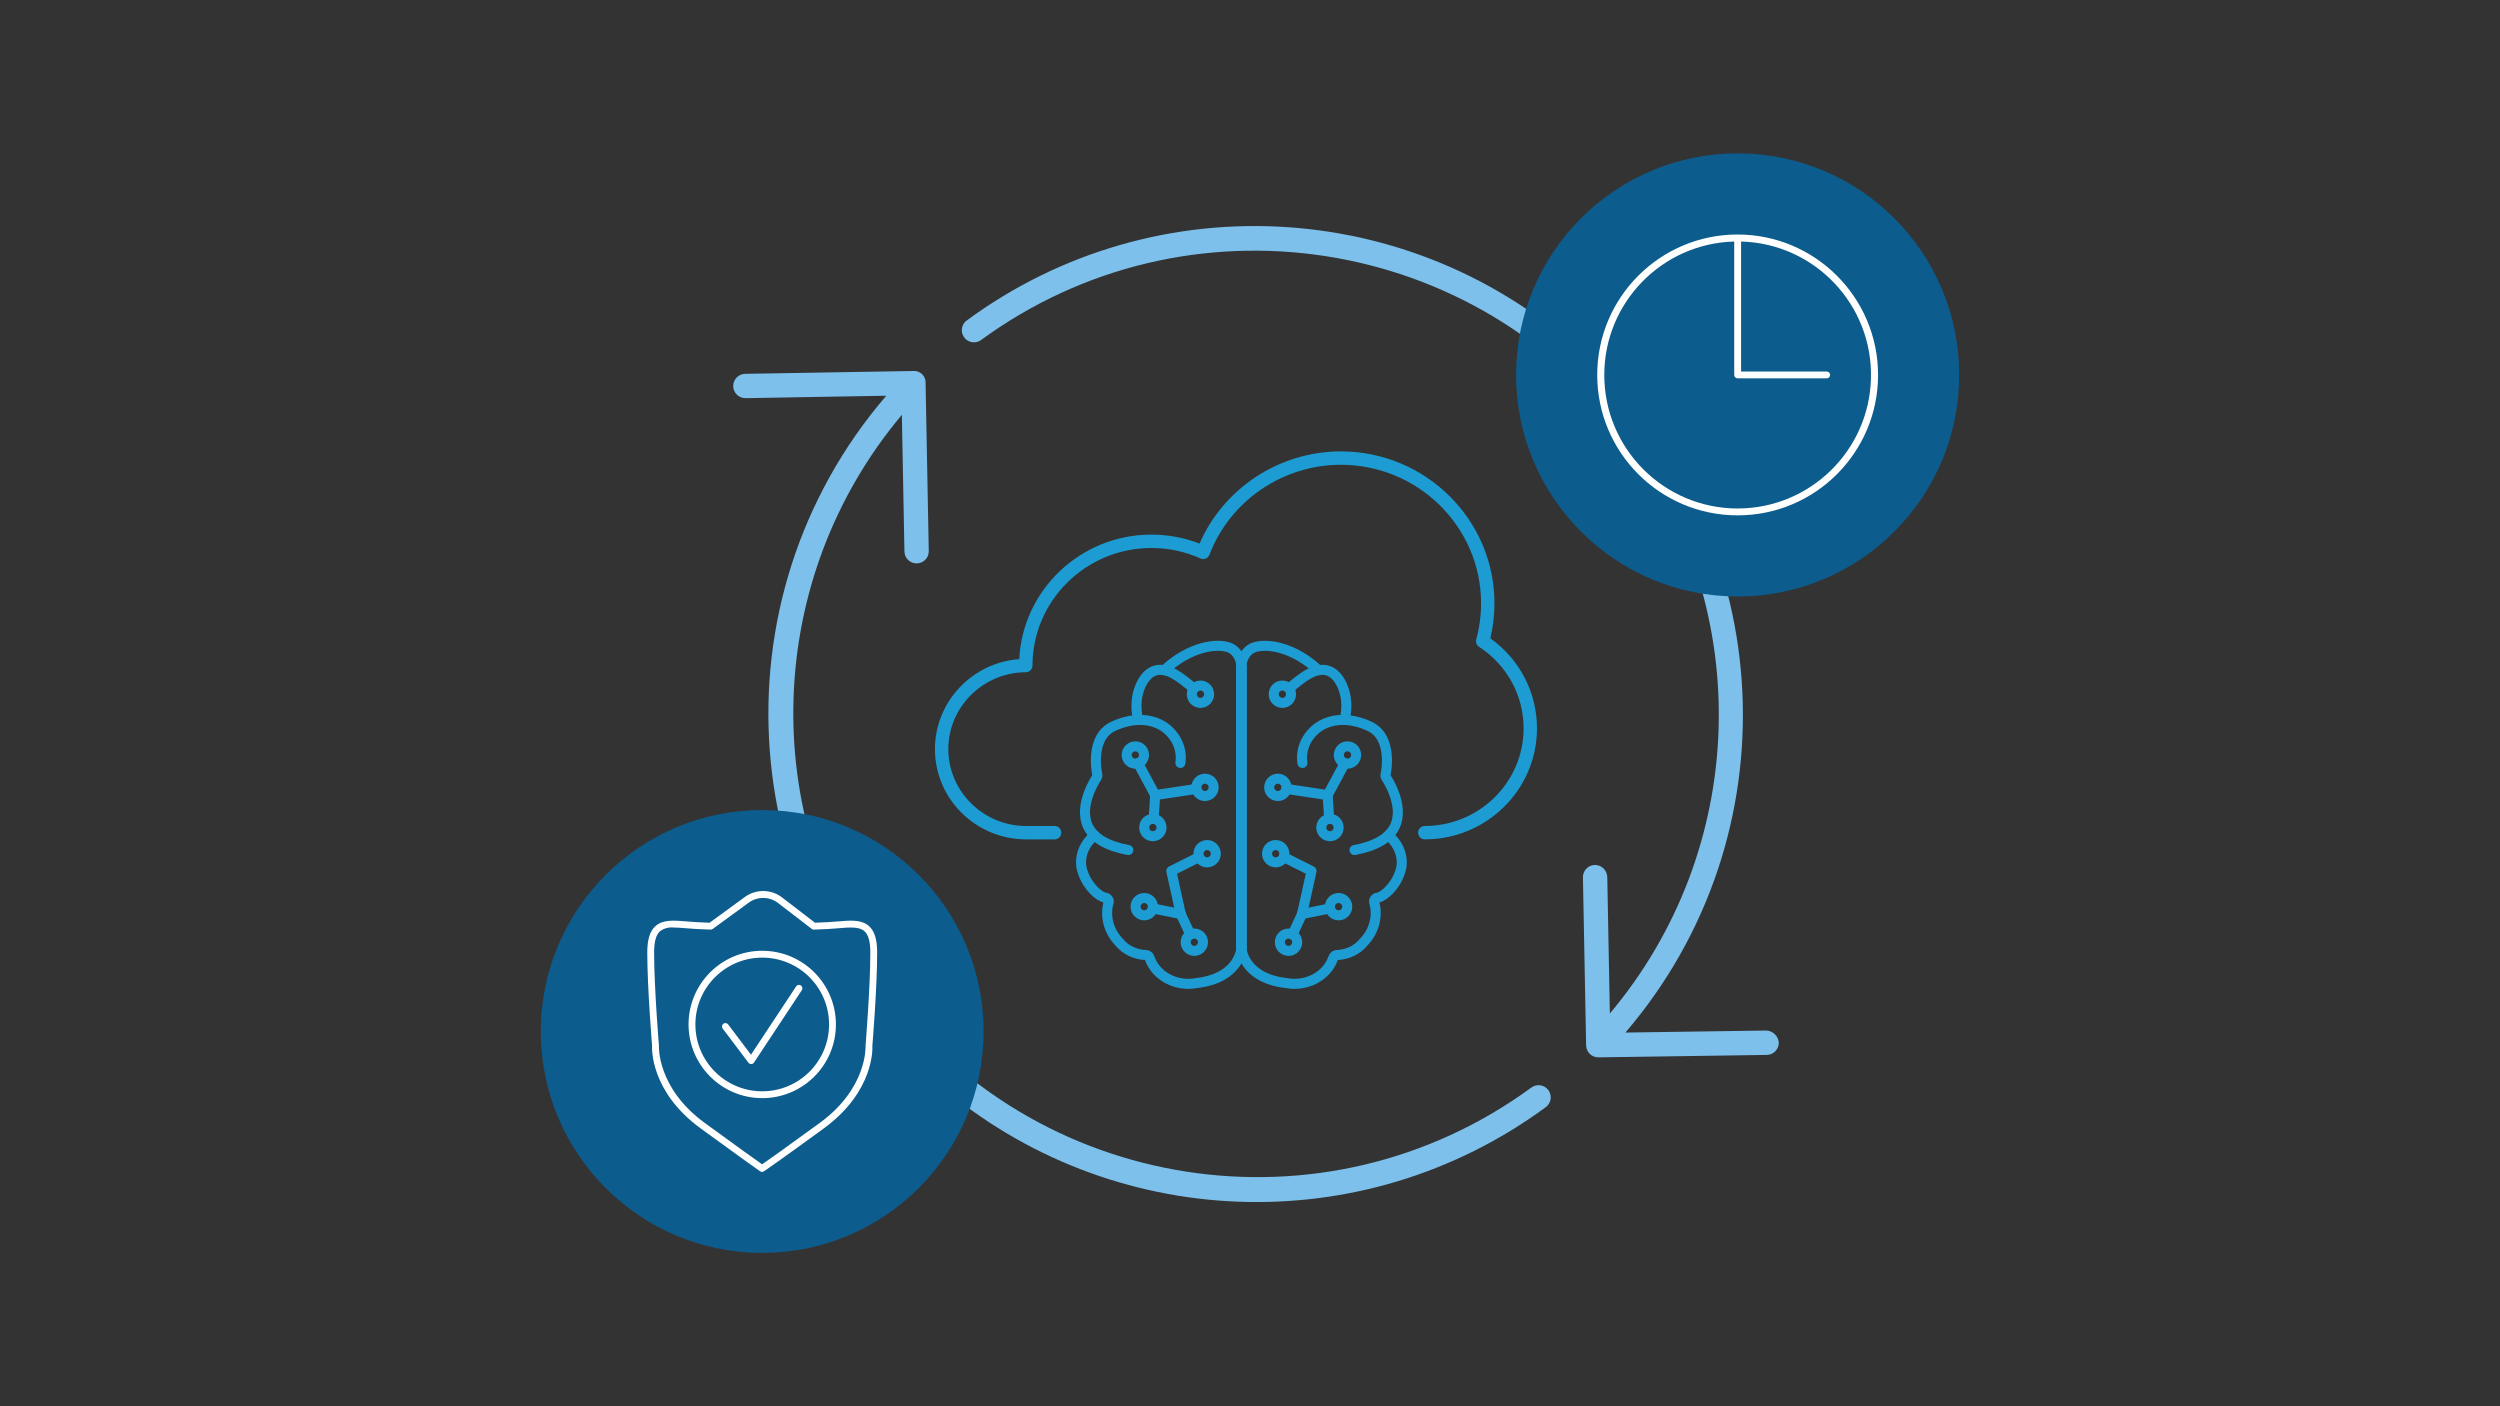 <svg viewBox="0 0 1200 675" xmlns="http://www.w3.org/2000/svg" id="c"><rect x="0" y="0" width="1200" height="675" fill="#333333" stroke="none"/><g id="d"><g id="e"><path fill="#7cc0eb" d="M434.129,264.699c.057,3.185,2.656,5.736,5.841,5.736h.105c3.225-.058,5.793-2.719,5.736-5.944v-.002l-1.53-80.672c.146-3.029-2.191-5.602-5.22-5.748-.238-.011-.477-.007-.714,.012l-80.602,1.355c-3.226,.026-5.82,2.662-5.794,5.887,.026,3.226,2.662,5.82,5.887,5.794h.117l67.46-1.168c-84.336,98.164-73.126,246.109,25.038,330.444,82.757,71.099,203.633,75.676,291.529,11.038,2.597-1.916,3.148-5.574,1.232-8.171-1.916-2.597-5.574-3.148-8.171-1.232h0c-99.273,72.639-238.635,51.048-311.274-48.225-60.546-82.747-56.781-196.137,9.122-274.684l1.238,65.579Z"></path><path fill="#7cc0eb" d="M765.145,174.776c-81.879-79.827-209.539-88.566-301.532-20.641-2.405,2.15-2.612,5.842-.462,8.247,1.876,2.099,4.984,2.561,7.39,1.098,99.19-72.763,238.585-51.339,311.348,47.852,60.777,82.851,56.992,196.526-9.161,275.151l-1.238-65.568c-.119-3.199-2.745-5.732-5.946-5.736-3.225,.058-5.793,2.719-5.736,5.944v.002l1.53,80.672c.057,3.185,2.656,5.736,5.841,5.736h.082l80.8-1.168c3.225-.045,5.804-2.696,5.759-5.921h0c-.267-3.135-2.794-5.598-5.934-5.783l-67.694,.97c80.669-94.086,74.074-234.73-15.046-320.854Z"></path></g></g><circle fill="#0c5c8d" r="106.347" cy="179.967" cx="834.069"></circle><circle fill="#0c5c8d" r="106.277" cy="495.104" cx="365.861"></circle><g id="f"><g id="g"><path fill="#fff" d="M336.324,541.65c20.448,14.927,28.447,20.52,28.523,20.573,.563,.389,1.308,.389,1.871,0,.079-.056,8.243-5.649,28.697-20.582,24.485-17.873,23.377-38.873,23.315-39.514,.023-.276,2.302-27.967,2.302-44.92,0-6.198-1.22-10.193-3.834-12.609-3.584-3.288-8.956-2.844-15.177-2.302-1.572,.135-3.209,.273-4.896,.355h0c-1.992,.095-3.965,.187-5.938,.253l-15.341-11.781c-5.401-4.47-13.184-4.585-18.715-.276l-16.522,12.06c-1.995-.075-3.998-.162-6.01-.263-1.687-.082-3.324-.22-4.896-.355-6.227-.526-11.596-.986-15.177,2.318-2.614,2.407-3.834,6.411-3.834,12.609,0,16.953,2.302,44.643,2.302,44.676-.059,.884-1.154,21.884,23.331,39.758Zm-19.573-94.62c1.892-1.413,4.246-2.064,6.596-1.825,1.812,0,3.853,.174,6.079,.362,1.605,.135,3.288,.276,5.008,.362,2.216,.112,4.423,.206,6.622,.283,.37,.021,.736-.09,1.032-.312l16.982-12.395c4.368-3.399,10.511-3.305,14.773,.227l15.614,11.998c.32,.33,.767,.506,1.226,.483,2.192-.079,4.399-.173,6.622-.283,1.726-.085,3.403-.227,5.008-.362,5.678-.477,10.153-.855,12.675,1.463,1.868,1.713,2.772,5.044,2.772,10.193,0,16.818-2.282,44.387-2.302,44.89,0,.201,.986,20.139-21.976,36.887-16.548,12.083-25.024,18.031-27.678,19.875-2.63-1.854-11.005-7.806-27.533-19.875-22.953-16.755-21.996-36.693-21.986-37.137-.023-.276-2.302-27.829-2.302-44.647-.003-5.142,.901-8.46,2.768-10.186Z"></path><path fill="#fff" d="M359.254,510.096c.31,.414,.798,.658,1.315,.658h.039c.532-.018,1.022-.293,1.315-.736l22.96-34.734c.499-.759,.288-1.778-.471-2.277-.383-.252-.853-.332-1.298-.222h0c-.434,.106-.806,.387-1.026,.776l-21.618,32.702-10.959-14.542c-.545-.726-1.576-.872-2.302-.327-.725,.545-.872,1.574-.329,2.3l12.372,16.403Z"></path><path fill="#fff" d="M365.869,527.108c19.533,0,35.368-15.835,35.368-35.368s-15.835-35.368-35.368-35.368-35.368,15.835-35.368,35.368v.003c.022,19.524,15.844,35.345,35.368,35.365Zm0-67.445c17.717,0,32.08,14.363,32.08,32.08s-14.363,32.08-32.08,32.08-32.08-14.363-32.08-32.08h0c.02-17.709,14.371-32.06,32.08-32.08Z"></path></g></g><g><g><g><path stroke-width="4.816" stroke-linejoin="round" stroke-linecap="round" stroke="#1d9cd3" fill="none" d="M595.877,320.118l-.002,.027v134.718l.002,.028"></path><path stroke-width="4.816" stroke-linejoin="round" stroke-linecap="round" stroke="#1d9cd3" fill="none" d="M553.378,393.065c-2.298,0-4.16,1.863-4.16,4.161s1.863,4.161,4.16,4.161c.102,0,.198-.023,.298-.03,2.156-.156,3.862-1.935,3.862-4.131,0-2.298-1.863-4.161-4.161-4.161Z"></path><path stroke-width="4.816" stroke-linejoin="round" stroke-linecap="round" stroke="#1d9cd3" fill="none" d="M574.31,378.727c.369,1.92,2.054,3.371,4.081,3.371,.102,0,.198-.023,.298-.03,2.156-.156,3.862-1.935,3.862-4.131,0-2.298-1.863-4.16-4.161-4.16s-4.16,1.863-4.16,4.16c0,.27,.03,.534,.08,.79"></path><path stroke-width="4.816" stroke-linejoin="round" stroke-linecap="round" stroke="#1d9cd3" fill="none" d="M544.964,366.564c.102,0,.198-.023,.298-.03,2.156-.156,3.862-1.935,3.862-4.131,0-2.298-1.863-4.16-4.161-4.16s-4.16,1.863-4.16,4.16,1.863,4.161,4.16,4.161Z"></path><path stroke-width="4.816" stroke-linejoin="round" stroke-linecap="round" stroke="#1d9cd3" fill="none" d="M580.381,333.235c0-2.298-1.863-4.161-4.161-4.161s-4.16,1.863-4.16,4.161,1.863,4.16,4.16,4.16c.102,0,.198-.023,.298-.03,2.156-.156,3.862-1.935,3.862-4.131Z"></path><path stroke-width="4.816" stroke-linejoin="round" stroke-linecap="round" stroke="#1d9cd3" fill="none" d="M579.427,413.942c.102,0,.198-.023,.298-.03,2.156-.156,3.862-1.935,3.862-4.131,0-2.298-1.863-4.161-4.161-4.161s-4.16,1.863-4.16,4.161,1.863,4.16,4.16,4.16Z"></path><path stroke-width="4.816" stroke-linejoin="round" stroke-linecap="round" stroke="#1d9cd3" fill="none" d="M545.081,435.201c0,2.298,1.863,4.16,4.161,4.16,.102,0,.198-.023,.298-.03,2.156-.156,3.862-1.935,3.862-4.131,0-2.298-1.863-4.161-4.161-4.161s-4.161,1.863-4.161,4.161Z"></path><path stroke-width="4.816" stroke-linejoin="round" stroke-linecap="round" stroke="#1d9cd3" fill="none" d="M569.11,452.265c0,2.298,1.863,4.161,4.16,4.161,.102,0,.198-.023,.298-.03,2.156-.156,3.862-1.935,3.862-4.131,0-2.298-1.863-4.161-4.161-4.161s-4.16,1.863-4.16,4.161Z"></path><path stroke-width="4.816" stroke-linejoin="round" stroke-linecap="round" stroke="#1d9cd3" fill="none" d="M566.591,366.223c1.012-6.804-2.162-13.564-8.26-17.596-6.474-4.076-15.208-4.073-23.957,0-11.69,5.459-7.698,23.079-7.668,23.258,.106,.449,.015,.917-.254,1.305-.096,.13-9.022,13.197-4.273,23.374,2.66,5.69,9.192,9.545,19.415,11.457"></path><path stroke-width="4.816" stroke-linejoin="round" stroke-linecap="round" stroke="#1d9cd3" fill="none" d="M572.98,330.449c-6.204-5.072-12.837-10.91-19.307-8.293-5.654,2.291-10.216,12.967-7.248,23.431"></path><path stroke-width="4.816" stroke-linejoin="round" stroke-linecap="round" stroke="#1d9cd3" fill="none" d="M595.877,454.892l.002-.028v-134.718l-.002-.027"></path><path stroke-width="4.816" stroke-linejoin="round" stroke-linecap="round" stroke="#1d9cd3" fill="none" d="M525.398,400.983c-6.22,4.968-7.65,12.57-5.643,17.71,2.275,6.918,7.906,11.829,10.778,12.173,1.054,.125,1.797,1.005,1.66,1.966-.01,.069-.024,.138-.043,.206-1.913,6.811,.014,14.042,5.142,19.294,2.946,3.588,7.481,5.805,12.39,6.058,.944-.096,1.824,.451,2.071,1.287,2.948,8.791,12.77,14.077,22.641,12.187,20.707-2.412,21.472-16.552,21.484-16.972"></path><path stroke-width="4.816" stroke-linejoin="round" stroke-linecap="round" stroke="#1d9cd3" fill="none" d="M558.863,321.691c12.01-11.226,25.441-13.406,31.812-10.6,3.539,1.808,5.193,5.85,5.202,9.027"></path><line stroke-width="4.816" stroke-linejoin="round" stroke-linecap="round" stroke="#1d9cd3" fill="none" y2="381.653" x2="554.492" y1="366.339" x1="546.259"></line><line stroke-width="4.816" stroke-linejoin="round" stroke-linecap="round" stroke="#1d9cd3" fill="none" y2="381.653" x2="554.492" y1="378.677" x1="574.211"></line><line stroke-width="4.816" stroke-linejoin="round" stroke-linecap="round" stroke="#1d9cd3" fill="none" y2="378.676" x2="574.213" y1="378.677" x1="574.211"></line><line stroke-width="4.816" stroke-linejoin="round" stroke-linecap="round" stroke="#1d9cd3" fill="none" y2="392.964" x2="553.758" y1="381.653" x1="554.492"></line><line stroke-width="4.816" stroke-linejoin="round" stroke-linecap="round" stroke="#1d9cd3" fill="none" y2="448.57" x2="571.36" y1="438.748" x1="566.776"></line><polyline stroke-width="4.816" stroke-linejoin="round" stroke-linecap="round" stroke="#1d9cd3" fill="none" points="575.516 411.399 562.223 418.077 566.776 438.748"></polyline><line stroke-width="4.816" stroke-linejoin="round" stroke-linecap="round" stroke="#1d9cd3" fill="none" y2="436.018" x2="553.319" y1="438.748" x1="566.776"></line></g><g><path stroke-width="4.816" stroke-linejoin="round" stroke-linecap="round" stroke="#1d9cd3" fill="none" d="M595.88,320.118l.002,.027v134.718l-.002,.028"></path><path stroke-width="4.816" stroke-linejoin="round" stroke-linecap="round" stroke="#1d9cd3" fill="none" d="M638.379,393.065c2.298,0,4.16,1.863,4.16,4.161,0,2.298-1.863,4.161-4.16,4.161-.102,0-.198-.023-.298-.03-2.156-.156-3.862-1.935-3.862-4.131,0-2.298,1.863-4.161,4.161-4.161Z"></path><path stroke-width="4.816" stroke-linejoin="round" stroke-linecap="round" stroke="#1d9cd3" fill="none" d="M617.447,378.727c-.369,1.92-2.054,3.371-4.081,3.371-.102,0-.198-.023-.298-.03-2.156-.156-3.862-1.935-3.862-4.131,0-2.298,1.863-4.16,4.161-4.16,2.298,0,4.16,1.863,4.16,4.16,0,.27-.03,.534-.08,.79"></path><path stroke-width="4.816" stroke-linejoin="round" stroke-linecap="round" stroke="#1d9cd3" fill="none" d="M646.793,366.564c-.102,0-.198-.023-.298-.03-2.156-.156-3.862-1.935-3.862-4.131,0-2.298,1.863-4.16,4.161-4.16,2.298,0,4.16,1.863,4.16,4.16,0,2.298-1.863,4.161-4.16,4.161Z"></path><path stroke-width="4.816" stroke-linejoin="round" stroke-linecap="round" stroke="#1d9cd3" fill="none" d="M611.376,333.235c0-2.298,1.863-4.161,4.161-4.161,2.298,0,4.16,1.863,4.16,4.161,0,2.298-1.863,4.16-4.16,4.16-.102,0-.198-.023-.298-.03-2.156-.156-3.862-1.935-3.862-4.131Z"></path><path stroke-width="4.816" stroke-linejoin="round" stroke-linecap="round" stroke="#1d9cd3" fill="none" d="M612.33,413.942c-.102,0-.198-.023-.298-.03-2.156-.156-3.862-1.935-3.862-4.131,0-2.298,1.863-4.161,4.161-4.161,2.298,0,4.16,1.863,4.16,4.161,0,2.298-1.863,4.16-4.16,4.16Z"></path><path stroke-width="4.816" stroke-linejoin="round" stroke-linecap="round" stroke="#1d9cd3" fill="none" d="M646.677,435.201c0,2.298-1.863,4.16-4.161,4.16-.102,0-.198-.023-.298-.03-2.156-.156-3.862-1.935-3.862-4.131,0-2.298,1.863-4.161,4.161-4.161,2.298,0,4.161,1.863,4.161,4.161Z"></path><path stroke-width="4.816" stroke-linejoin="round" stroke-linecap="round" stroke="#1d9cd3" fill="none" d="M622.647,452.265c0,2.298-1.863,4.161-4.16,4.161-.102,0-.198-.023-.298-.03-2.156-.156-3.862-1.935-3.862-4.131,0-2.298,1.863-4.161,4.161-4.161,2.298,0,4.16,1.863,4.16,4.161Z"></path><path stroke-width="4.816" stroke-linejoin="round" stroke-linecap="round" stroke="#1d9cd3" fill="none" d="M625.167,366.223c-1.012-6.804,2.162-13.564,8.26-17.596,6.474-4.076,15.208-4.073,23.957,0,11.69,5.459,7.698,23.079,7.668,23.258-.106,.449-.015,.917,.254,1.305,.096,.13,9.022,13.197,4.273,23.374-2.66,5.69-9.192,9.545-19.415,11.457"></path><path stroke-width="4.816" stroke-linejoin="round" stroke-linecap="round" stroke="#1d9cd3" fill="none" d="M618.777,330.449c6.204-5.072,12.837-10.91,19.307-8.293,5.654,2.291,10.216,12.967,7.248,23.431"></path><path stroke-width="4.816" stroke-linejoin="round" stroke-linecap="round" stroke="#1d9cd3" fill="none" d="M595.88,454.892l-.002-.028v-134.718l.002-.027"></path><path stroke-width="4.816" stroke-linejoin="round" stroke-linecap="round" stroke="#1d9cd3" fill="none" d="M666.359,400.983c6.22,4.968,7.65,12.57,5.643,17.71-2.275,6.918-7.906,11.829-10.778,12.173-1.054,.125-1.797,1.005-1.66,1.966,.01,.069,.024,.138,.043,.206,1.913,6.811-.014,14.042-5.142,19.294-2.946,3.588-7.481,5.805-12.39,6.058-.944-.096-1.824,.451-2.071,1.287-2.948,8.791-12.77,14.077-22.641,12.187-20.707-2.412-21.472-16.552-21.484-16.972"></path><path stroke-width="4.816" stroke-linejoin="round" stroke-linecap="round" stroke="#1d9cd3" fill="none" d="M632.894,321.691c-12.01-11.226-25.441-13.406-31.812-10.6-3.539,1.808-5.193,5.85-5.202,9.027"></path><line stroke-width="4.816" stroke-linejoin="round" stroke-linecap="round" stroke="#1d9cd3" fill="none" y2="381.653" x2="637.265" y1="366.339" x1="645.499"></line><line stroke-width="4.816" stroke-linejoin="round" stroke-linecap="round" stroke="#1d9cd3" fill="none" y2="381.653" x2="637.265" y1="378.677" x1="617.546"></line><line stroke-width="4.816" stroke-linejoin="round" stroke-linecap="round" stroke="#1d9cd3" fill="none" y2="378.676" x2="617.544" y1="378.677" x1="617.546"></line><path fill="#1d9cd3" d="M637.997,395.373c-1.26,0-2.318-.978-2.401-2.252l-.733-11.312c-.086-1.327,.92-2.473,2.247-2.559,1.354-.085,2.474,.92,2.56,2.248l.733,11.312c.086,1.327-.92,2.473-2.247,2.559-.054,.003-.106,.005-.158,.005Z"></path><path fill="#1d9cd3" d="M620.396,450.979c-.341,0-.687-.073-1.017-.227-1.205-.562-1.727-1.995-1.164-3.2l4.583-9.822c.563-1.205,1.993-1.727,3.201-1.164,1.205,.562,1.727,1.995,1.164,3.2l-4.583,9.822c-.409,.876-1.277,1.391-2.185,1.391Z"></path><path fill="#1d9cd3" d="M624.982,441.157c-.171,0-.346-.019-.521-.057-1.299-.286-2.119-1.571-1.833-2.87l4.15-18.842-11.619-5.838c-1.188-.597-1.668-2.044-1.07-3.233,.596-1.188,2.045-1.668,3.232-1.071l13.293,6.679c.984,.495,1.508,1.594,1.271,2.67l-4.554,20.671c-.247,1.125-1.243,1.891-2.35,1.891Z"></path><path fill="#1d9cd3" d="M624.978,441.157c-1.121,0-2.125-.788-2.357-1.93-.264-1.304,.578-2.575,1.882-2.839l13.458-2.73c1.294-.266,2.573,.577,2.839,1.881,.264,1.304-.578,2.575-1.882,2.839l-13.458,2.73c-.161,.033-.322,.049-.481,.049Z"></path></g></g><path fill="#1d9cd3" d="M683.9,402.896c-1.773,0-3.211-1.438-3.211-3.211s1.438-3.211,3.211-3.211c26.154,0,47.432-21.022,47.432-46.863,0-15.794-7.997-30.427-21.391-39.145-1.169-.761-1.714-2.189-1.347-3.535,1.538-5.65,2.318-11.478,2.318-17.318,0-36.682-30.198-66.525-67.317-66.525-27.909,0-53.245,17.352-63.043,43.179-.313,.827-.954,1.487-1.771,1.826-.817,.339-1.737,.326-2.544-.035-7.439-3.333-15.361-5.024-23.544-5.024-31.483,0-57.096,25.31-57.096,56.419,0,1.768-1.43,3.212-3.198,3.22-20.513,.085-37.202,16.637-37.202,36.896s16.76,36.905,37.361,36.905h13.644c1.773,0,3.211,1.438,3.211,3.211s-1.438,3.211-3.211,3.211h-13.644c-24.142,0-43.783-19.437-43.783-43.327,0-22.748,17.886-41.514,40.475-43.196,1.631-33.231,29.463-59.761,63.442-59.761,7.979,0,15.735,1.447,23.103,4.304,11.527-26.601,38.358-44.25,67.799-44.25,40.66,0,73.739,32.724,73.739,72.947,0,5.645-.664,11.278-1.976,16.776,14.066,10.025,22.395,26.014,22.395,43.222,0,29.381-24.158,53.285-53.854,53.285Z"></path></g><g id="h"><path fill="#fff" d="M834.069,112.564c-37.225,0-67.402,30.177-67.402,67.402s30.177,67.402,67.402,67.402,67.402-30.177,67.402-67.402c-.042-37.208-30.194-67.361-67.402-67.402Zm0,131.517c-35.393-.04-64.053-28.764-64.013-64.157,.039-34.697,27.685-63.061,62.369-63.99v64.032c0,.908,.736,1.644,1.644,1.644h42.743c.908,0,1.644-.736,1.644-1.644s-.736-1.644-1.644-1.644h-41.099v-62.388c35.38,.947,63.294,30.397,62.346,65.777-.929,34.685-29.293,62.331-63.99,62.369Z"></path></g></svg>